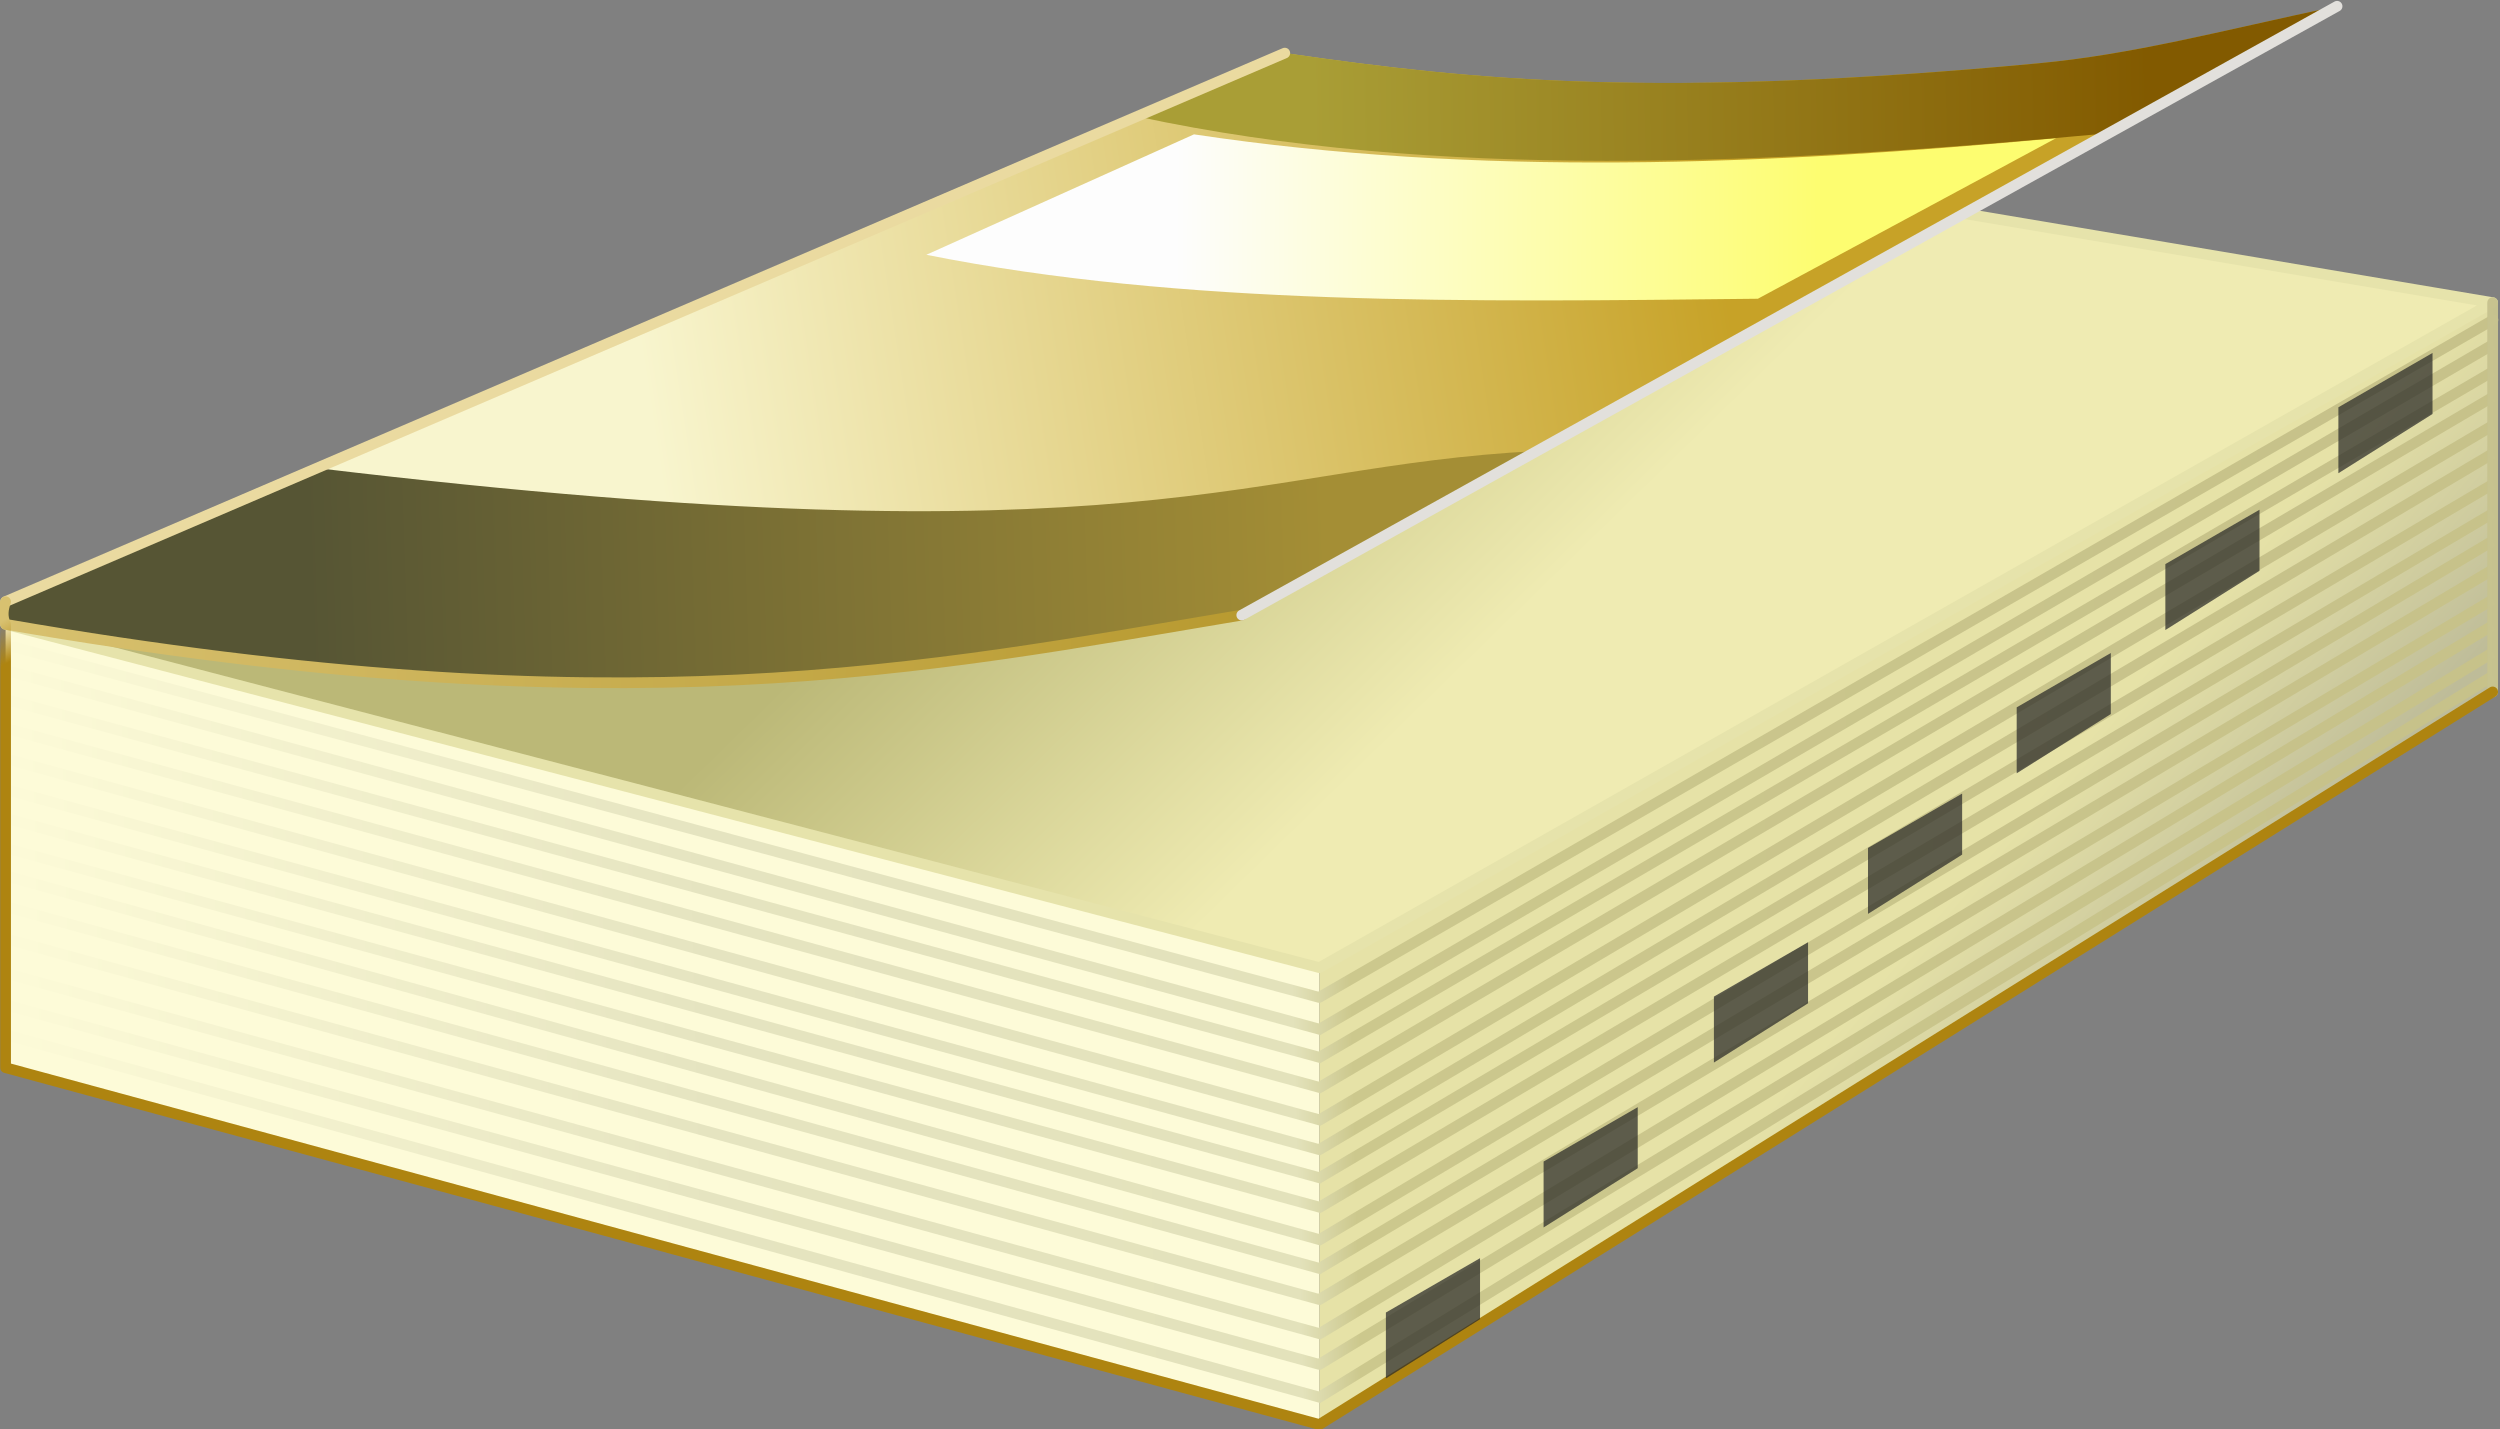<?xml version="1.0" encoding="UTF-8" standalone="no"?>
<!-- Created with Inkscape (http://www.inkscape.org/) -->

<svg
   xmlns:dc="http://purl.org/dc/elements/1.1/"
   xmlns:cc="http://creativecommons.org/ns#"
   xmlns:rdf="http://www.w3.org/1999/02/22-rdf-syntax-ns#"
   xmlns:svg="http://www.w3.org/2000/svg"
   xmlns="http://www.w3.org/2000/svg"
   xmlns:xlink="http://www.w3.org/1999/xlink"
   xmlns:sodipodi="http://sodipodi.sourceforge.net/DTD/sodipodi-0.dtd"
   xmlns:inkscape="http://www.inkscape.org/namespaces/inkscape"
   width="500.018"
   height="285.807"
   id="svg2"
   version="1.1"
   inkscape:version="0.48.5 r10040"
   sodipodi:docname="Nouveau document 1">
  <rect width="100%" height="100%" fill="#808080" stroke="none"/>
  <defs
     id="defs4">
    <linearGradient
       inkscape:collect="always"
       id="linearGradient4037">
      <stop
         style="stop-color:#fdfbd8;stop-opacity:1"
         offset="0"
         id="stop4039" />
      <stop
         id="stop4047"
         offset="0.303"
         style="stop-color:#e5e4c0;stop-opacity:1" />
      <stop
         style="stop-color:#e3e2bb;stop-opacity:1"
         offset="0.55"
         id="stop4049" />
      <stop
         id="stop4045"
         offset="0.575"
         style="stop-color:#ccc88d;stop-opacity:1" />
      <stop
         style="stop-color:#c7c28a;stop-opacity:1"
         offset="1"
         id="stop4041" />
    </linearGradient>
    <linearGradient
       inkscape:collect="always"
       id="linearGradient3899">
      <stop
         style="stop-color:#e6e2a7;stop-opacity:1"
         offset="0"
         id="stop3901" />
      <stop
         style="stop-color:#bebc99;stop-opacity:1"
         offset="1"
         id="stop3903" />
    </linearGradient>
    <linearGradient
       inkscape:collect="always"
       id="linearGradient3859">
      <stop
         style="stop-color:#ae8410;stop-opacity:0"
         offset="0"
         id="stop3861" />
      <stop
         style="stop-color:#ae8410;stop-opacity:1"
         offset="1"
         id="stop3863" />
    </linearGradient>
    <linearGradient
       inkscape:collect="always"
       id="linearGradient3831">
      <stop
         style="stop-color:#efebb2;stop-opacity:1;"
         offset="0"
         id="stop3833" />
      <stop
         style="stop-color:#bbb877;stop-opacity:1"
         offset="1"
         id="stop3835" />
    </linearGradient>
    <linearGradient
       inkscape:collect="always"
       id="linearGradient3823">
      <stop
         style="stop-color:#dcc577;stop-opacity:0"
         offset="0"
         id="stop3825" />
      <stop
         id="stop3867"
         offset="0.001"
         style="stop-color:#d8c170;stop-opacity:1;" />
      <stop
         style="stop-color:#b89a30;stop-opacity:1"
         offset="1"
         id="stop3827" />
    </linearGradient>
    <linearGradient
       id="linearGradient3042"
       inkscape:collect="always">
      <stop
         id="stop3044"
         offset="0"
         style="stop-color:#fdfdfd;stop-opacity:1" />
      <stop
         id="stop3046"
         offset="1"
         style="stop-color:#fdfd70;stop-opacity:1" />
    </linearGradient>
    <linearGradient
       inkscape:collect="always"
       id="linearGradient3032">
      <stop
         style="stop-color:#f8f5ce;stop-opacity:1"
         offset="0"
         id="stop3034" />
      <stop
         style="stop-color:#c7a227;stop-opacity:1"
         offset="1"
         id="stop3036" />
    </linearGradient>
    <linearGradient
       inkscape:collect="always"
       id="linearGradient3024">
      <stop
         style="stop-color:#a99e36;stop-opacity:1"
         offset="0"
         id="stop3026" />
      <stop
         style="stop-color:#825a00;stop-opacity:1"
         offset="1"
         id="stop3028" />
    </linearGradient>
    <linearGradient
       inkscape:collect="always"
       id="linearGradient3016">
      <stop
         style="stop-color:#565534;stop-opacity:1"
         offset="0"
         id="stop3018" />
      <stop
         style="stop-color:#a48e35;stop-opacity:1"
         offset="1"
         id="stop3020" />
    </linearGradient>
    <linearGradient
       inkscape:collect="always"
       xlink:href="#linearGradient3016"
       id="linearGradient3022"
       x1="-1007.5"
       y1="421.291"
       x2="-912.143"
       y2="418.076"
       gradientUnits="userSpaceOnUse" />
    <linearGradient
       inkscape:collect="always"
       xlink:href="#linearGradient3024"
       id="linearGradient3030"
       x1="-913.75"
       y1="376.112"
       x2="-835.357"
       y2="374.862"
       gradientUnits="userSpaceOnUse" />
    <linearGradient
       inkscape:collect="always"
       xlink:href="#linearGradient3032"
       id="linearGradient3038"
       x1="-975.357"
       y1="406.826"
       x2="-875.357"
       y2="391.291"
       gradientUnits="userSpaceOnUse" />
    <linearGradient
       inkscape:collect="always"
       xlink:href="#linearGradient3042"
       id="linearGradient3040"
       x1="-926.31"
       y1="387.177"
       x2="-865.953"
       y2="387.429"
       gradientUnits="userSpaceOnUse" />
    <linearGradient
       inkscape:collect="always"
       xlink:href="#linearGradient3823"
       id="linearGradient3829"
       x1="-1036.428"
       y1="423.627"
       x2="-919.681"
       y2="427.489"
       gradientUnits="userSpaceOnUse" />
    <linearGradient
       inkscape:collect="always"
       xlink:href="#linearGradient3831"
       id="linearGradient3837"
       x1="-916.071"
       y1="446.291"
       x2="-946.439"
       y2="415.218"
       gradientUnits="userSpaceOnUse" />
    <linearGradient
       inkscape:collect="always"
       xlink:href="#linearGradient3859"
       id="linearGradient3865"
       x1="-1035.659"
       y1="425.344"
       x2="-1033.851"
       y2="428.477"
       gradientUnits="userSpaceOnUse" />
    <linearGradient
       inkscape:collect="always"
       xlink:href="#linearGradient3899"
       id="linearGradient3905"
       x1="-826.821"
       y1="419.782"
       x2="-809.413"
       y2="434.726"
       gradientUnits="userSpaceOnUse" />
    <linearGradient
       inkscape:collect="always"
       xlink:href="#linearGradient4037"
       id="linearGradient4043"
       x1="-1037.321"
       y1="436.648"
       x2="-816.964"
       y2="431.112"
       gradientUnits="userSpaceOnUse" />
    <linearGradient
       inkscape:collect="always"
       xlink:href="#linearGradient3899"
       id="linearGradient4087"
       gradientUnits="userSpaceOnUse"
       x1="-826.821"
       y1="419.782"
       x2="-809.413"
       y2="434.726" />
    <linearGradient
       inkscape:collect="always"
       xlink:href="#linearGradient3831"
       id="linearGradient4089"
       gradientUnits="userSpaceOnUse"
       x1="-916.071"
       y1="446.291"
       x2="-946.439"
       y2="415.218" />
    <linearGradient
       inkscape:collect="always"
       xlink:href="#linearGradient3032"
       id="linearGradient4091"
       gradientUnits="userSpaceOnUse"
       x1="-975.357"
       y1="406.826"
       x2="-875.357"
       y2="391.291" />
    <linearGradient
       inkscape:collect="always"
       xlink:href="#linearGradient3042"
       id="linearGradient4093"
       gradientUnits="userSpaceOnUse"
       x1="-926.31"
       y1="387.177"
       x2="-865.953"
       y2="387.429" />
    <linearGradient
       inkscape:collect="always"
       xlink:href="#linearGradient3024"
       id="linearGradient4095"
       gradientUnits="userSpaceOnUse"
       x1="-913.75"
       y1="376.112"
       x2="-835.357"
       y2="374.862" />
    <linearGradient
       inkscape:collect="always"
       xlink:href="#linearGradient3016"
       id="linearGradient4097"
       gradientUnits="userSpaceOnUse"
       x1="-1007.5"
       y1="421.291"
       x2="-912.143"
       y2="418.076" />
    <linearGradient
       inkscape:collect="always"
       xlink:href="#linearGradient3823"
       id="linearGradient4099"
       gradientUnits="userSpaceOnUse"
       x1="-1036.428"
       y1="423.627"
       x2="-919.681"
       y2="427.489" />
    <linearGradient
       inkscape:collect="always"
       xlink:href="#linearGradient4037"
       id="linearGradient4101"
       gradientUnits="userSpaceOnUse"
       x1="-1037.321"
       y1="436.648"
       x2="-816.964"
       y2="431.112" />
    <linearGradient
       inkscape:collect="always"
       xlink:href="#linearGradient3859"
       id="linearGradient4103"
       gradientUnits="userSpaceOnUse"
       x1="-1035.659"
       y1="425.344"
       x2="-1033.851"
       y2="428.477" />
  </defs>
  <sodipodi:namedview
     id="base"
     pagecolor="#ffffff"
     bordercolor="#666666"
     borderopacity="1.0"
     inkscape:pageopacity="0.0"
     inkscape:pageshadow="2"
     inkscape:zoom="0.35"
     inkscape:cx="-11.507059"
     inkscape:cy="198.34333"
     inkscape:document-units="px"
     inkscape:current-layer="layer1"
     showgrid="false"
     inkscape:snap-global="false"
     inkscape:object-nodes="true"
     inkscape:snap-smooth-nodes="true"
     inkscape:object-paths="true"
     fit-margin-top="0"
     fit-margin-left="0"
     fit-margin-right="0"
     fit-margin-bottom="0"
     inkscape:window-width="1920"
     inkscape:window-height="1005"
     inkscape:window-x="-9"
     inkscape:window-y="-9"
     inkscape:window-maximized="1" />
  <g
     inkscape:label="Calque 1"
     inkscape:groupmode="layer"
     id="layer1"
     transform="translate(0.004,-766.586)">
    <g
       id="g4065"
       transform="matrix(2.141,0,0,2.141,2218.461,-20.211)">
      <path
         inkscape:connector-curvature="0"
         id="path2996"
         d="m -1035.659,425.815 0,41.416 122.734,33.335 0,-42.679 z"
         style="fill:#fdfbd8;fill-opacity:1;stroke:none" />
      <path
         inkscape:connector-curvature="0"
         id="path2998"
         d="m -912.925,457.887 109.602,-62.124 0,36.365 -109.602,68.438 z"
         style="fill:url(#linearGradient4087);fill-opacity:1;stroke:none" />
      <path
         inkscape:connector-curvature="0"
         id="path3000"
         d="m -803.324,395.763 -67.428,-11.364 -164.907,41.416 122.734,32.072 z"
         style="fill:url(#linearGradient4089);fill-opacity:1;stroke:#e6e3ab;stroke-width:1px;stroke-linecap:round;stroke-linejoin:round;stroke-opacity:1" />
      <path
         sodipodi:nodetypes="cccsccc"
         inkscape:connector-curvature="0"
         id="path3002"
         d="m -1035.659,425.815 0,-2.114 119.498,-51.25 c 18.005,2.626 35.229,4.243 70.37,0.956 8.795,-0.823 16.7,-2.936 27.933,-5.331 l -102.321,56.875 c -35.265,6.475 -72.199,9.752 -115.48,0.864 z"
         style="fill:url(#linearGradient4091);fill-opacity:1;stroke:none" />
      <path
         sodipodi:nodetypes="ccccc"
         inkscape:connector-curvature="0"
         id="path3004"
         d="m -949.643,391.291 25,-11.25 c 26.449,3.979 53.418,2.896 80.536,0.357 l -27.857,15 c -26.863,0.301 -53.769,0.678 -77.679,-4.107 z"
         style="fill:url(#linearGradient4093);fill-opacity:1;stroke:none" />
      <path
         id="path3006"
         d="m -817.844,368.062 c -11.234,2.395 -19.142,4.521 -27.938,5.344 -35.142,3.287 -52.37,1.658 -70.375,-0.969 l -13.781,5.938 c 27.676,5.958 58.799,4.565 90.719,1.562 l 21.375,-11.875 z"
         style="fill:url(#linearGradient4095);fill-opacity:1;stroke:none"
         inkscape:connector-curvature="0" />
      <path
         sodipodi:nodetypes="cccccc"
         inkscape:connector-curvature="0"
         id="path3008"
         d="m -892.625,409.625 c -27.444,1.414 -36.594,10.868 -113.938,1.594 l -29.094,12.469 c -0.378,0.732 -0.566,1.452 0,2.125 43.281,8.889 80.203,5.6 115.469,-0.875 z"
         style="fill:url(#linearGradient4097);fill-opacity:1;stroke:none" />
      <path
         inkscape:connector-curvature="0"
         id="path3048"
         d="M -916.161,372.451 -1035.656,423.688"
         style="fill:none;stroke:#eadaa0;stroke-width:1px;stroke-linecap:round;stroke-linejoin:round;stroke-opacity:1" />
      <path
         sodipodi:nodetypes="ccc"
         inkscape:connector-curvature="0"
         id="path3818"
         d="m -1035.659,423.701 c -0.239,0.675 -0.353,1.376 0,2.111 58.03,10.038 85.843,4.107 115.478,-0.861"
         style="fill:none;stroke:url(#linearGradient4099);stroke-width:1px;stroke-linecap:round;stroke-linejoin:round;stroke-opacity:1" />
      <path
         inkscape:connector-curvature="0"
         id="path3820"
         d="m -817.857,368.076 -102.321,56.875"
         style="fill:none;stroke:#e2e0dc;stroke-width:1px;stroke-linecap:round;stroke-linejoin:round;stroke-opacity:1" />
      <path
         id="path3869"
         d="m -803.406,396.875 a 0.5,0.5 0 0 0 -0.156,0.094 l -109.469,63.156 -121.625,-32.656 a 0.5,0.5 0 0 0 -0.25,0.969 l 121.844,32.719 a 0.5,0.5 0 0 0 0.375,-0.062 l 109.625,-63.281 a 0.5,0.5 0 0 0 -0.281,-0.938 0.5,0.5 0 0 0 -0.062,0 z m -0.156,2.375 -109.438,63.844 -122.312,-33.406 -0.281,0.969 122.531,33.469 0.219,0.062 0.156,-0.094 109.625,-63.969 -0.5,-0.875 z m 0,2.531 -109.438,63.938 -122.312,-33.312 -0.25,0.969 122.5,33.375 0.219,0.062 0.156,-0.094 109.625,-64.094 -0.5,-0.844 z m 0,2.375 -109.438,64.375 -122.219,-33.406 -0.281,0.969 122.438,33.469 0.219,0.062 0.188,-0.094 L -803.062,405 l -0.5,-0.844 z m -0.031,2.656 -109.406,64.75 -122.313,-33.625 -0.281,0.969 122.531,33.688 0.219,0.062 0.188,-0.094 109.594,-64.875 -0.531,-0.875 z m 0,2.625 -109.438,64.906 -122.281,-33.531 -0.281,0.969 122.531,33.594 0.219,0.031 0.188,-0.094 109.594,-65 -0.531,-0.875 z m 0,2.875 -109.406,64.656 -122.219,-33.438 -0.281,0.969 122.438,33.5 0.219,0.062 0.188,-0.125 109.594,-64.781 -0.531,-0.844 z m 0,2.719 -109.406,64.688 -122.406,-33.438 -0.25,0.938 122.594,33.531 0.219,0.062 0.188,-0.094 109.594,-64.844 -0.531,-0.844 z m 0,2.562 L -913,482.75 l -122.219,-33.844 -0.281,0.969 122.438,33.906 0.219,0.062 0.188,-0.094 109.594,-65.281 -0.531,-0.875 z m 0,2.688 L -913,485.438 l -122.219,-33.656 -0.281,0.969 122.438,33.719 0.219,0.062 0.188,-0.125 109.594,-65.25 -0.531,-0.875 z m 0,2.812 -109.438,65.25 -122.188,-33.562 -0.281,0.969 122.438,33.625 0.219,0.031 0.188,-0.094 109.594,-65.375 -0.531,-0.844 z m 0,2.406 -109.406,66.031 -122.5,-33.594 -0.25,0.969 122.688,33.656 0.219,0.062 0.188,-0.094 109.594,-66.188 -0.531,-0.844 z m 0,2.531 -109.438,66.375 -122.281,-33.469 -0.281,0.969 122.531,33.531 0.219,0.031 0.188,-0.094 109.594,-66.469 -0.531,-0.875 z m 0,2.188 -109.406,67.25 -122.219,-33.719 -0.281,0.969 122.438,33.781 0.219,0.062 0.188,-0.125 109.594,-67.344 -0.531,-0.875 z"
         style="font-size:medium;font-style:normal;font-variant:normal;font-weight:normal;font-stretch:normal;text-indent:0;text-align:start;text-decoration:none;line-height:normal;letter-spacing:normal;word-spacing:normal;text-transform:none;direction:ltr;block-progression:tb;writing-mode:lr-tb;text-anchor:start;baseline-shift:baseline;color:#000000;fill:url(#linearGradient4101);fill-opacity:1;stroke:none;stroke-width:1px;marker:none;visibility:visible;display:inline;overflow:visible;enable-background:accumulate;font-family:Sans;-inkscape-font-specification:Sans"
         inkscape:connector-curvature="0" />
      <path
         inkscape:connector-curvature="0"
         id="path3849"
         d="m -803.324,395.763 0,36.365"
         style="fill:none;stroke:#c7c38f;stroke-width:1px;stroke-linecap:round;stroke-linejoin:round;stroke-opacity:0.98" />
      <path
         inkscape:connector-curvature="0"
         id="path3847"
         d="m -1035.659,425.815 0,41.416 122.734,33.335 109.602,-68.438"
         style="fill:none;stroke:url(#linearGradient4103);stroke-width:1px;stroke-linecap:round;stroke-linejoin:round;stroke-opacity:1" />
      <path
         inkscape:connector-curvature="0"
         id="path4051"
         d="m -817.736,411.699 0,-6.161 8.795,-5.078 0,5.703 z"
         style="fill:#2c2c2a;fill-opacity:0.733;stroke:none" />
      <path
         style="fill:#2c2c2a;fill-opacity:0.733;stroke:none"
         d="m -833.899,426.346 0,-6.161 8.795,-5.078 0,5.703 z"
         id="path4053"
         inkscape:connector-curvature="0" />
      <path
         inkscape:connector-curvature="0"
         id="path4055"
         d="m -847.788,439.73 0,-6.161 8.795,-5.078 0,5.703 z"
         style="fill:#2c2c2a;fill-opacity:0.733;stroke:none" />
      <path
         style="fill:#2c2c2a;fill-opacity:0.733;stroke:none"
         d="m -861.678,452.862 0,-6.161 8.795,-5.078 0,5.703 z"
         id="path4057"
         inkscape:connector-curvature="0" />
      <path
         inkscape:connector-curvature="0"
         id="path4059"
         d="m -876.073,466.752 0,-6.161 8.795,-5.078 0,5.703 z"
         style="fill:#2c2c2a;fill-opacity:0.733;stroke:none" />
      <path
         style="fill:#2c2c2a;fill-opacity:0.733;stroke:none"
         d="m -891.983,482.157 0,-6.161 8.795,-5.078 0,5.703 z"
         id="path4061"
         inkscape:connector-curvature="0" />
      <path
         inkscape:connector-curvature="0"
         id="path4063"
         d="m -906.715,496.264 0,-6.161 8.795,-5.078 0,5.703 z"
         style="fill:#2c2c2a;fill-opacity:0.733;stroke:none" />
    </g>
  </g>
</svg>
